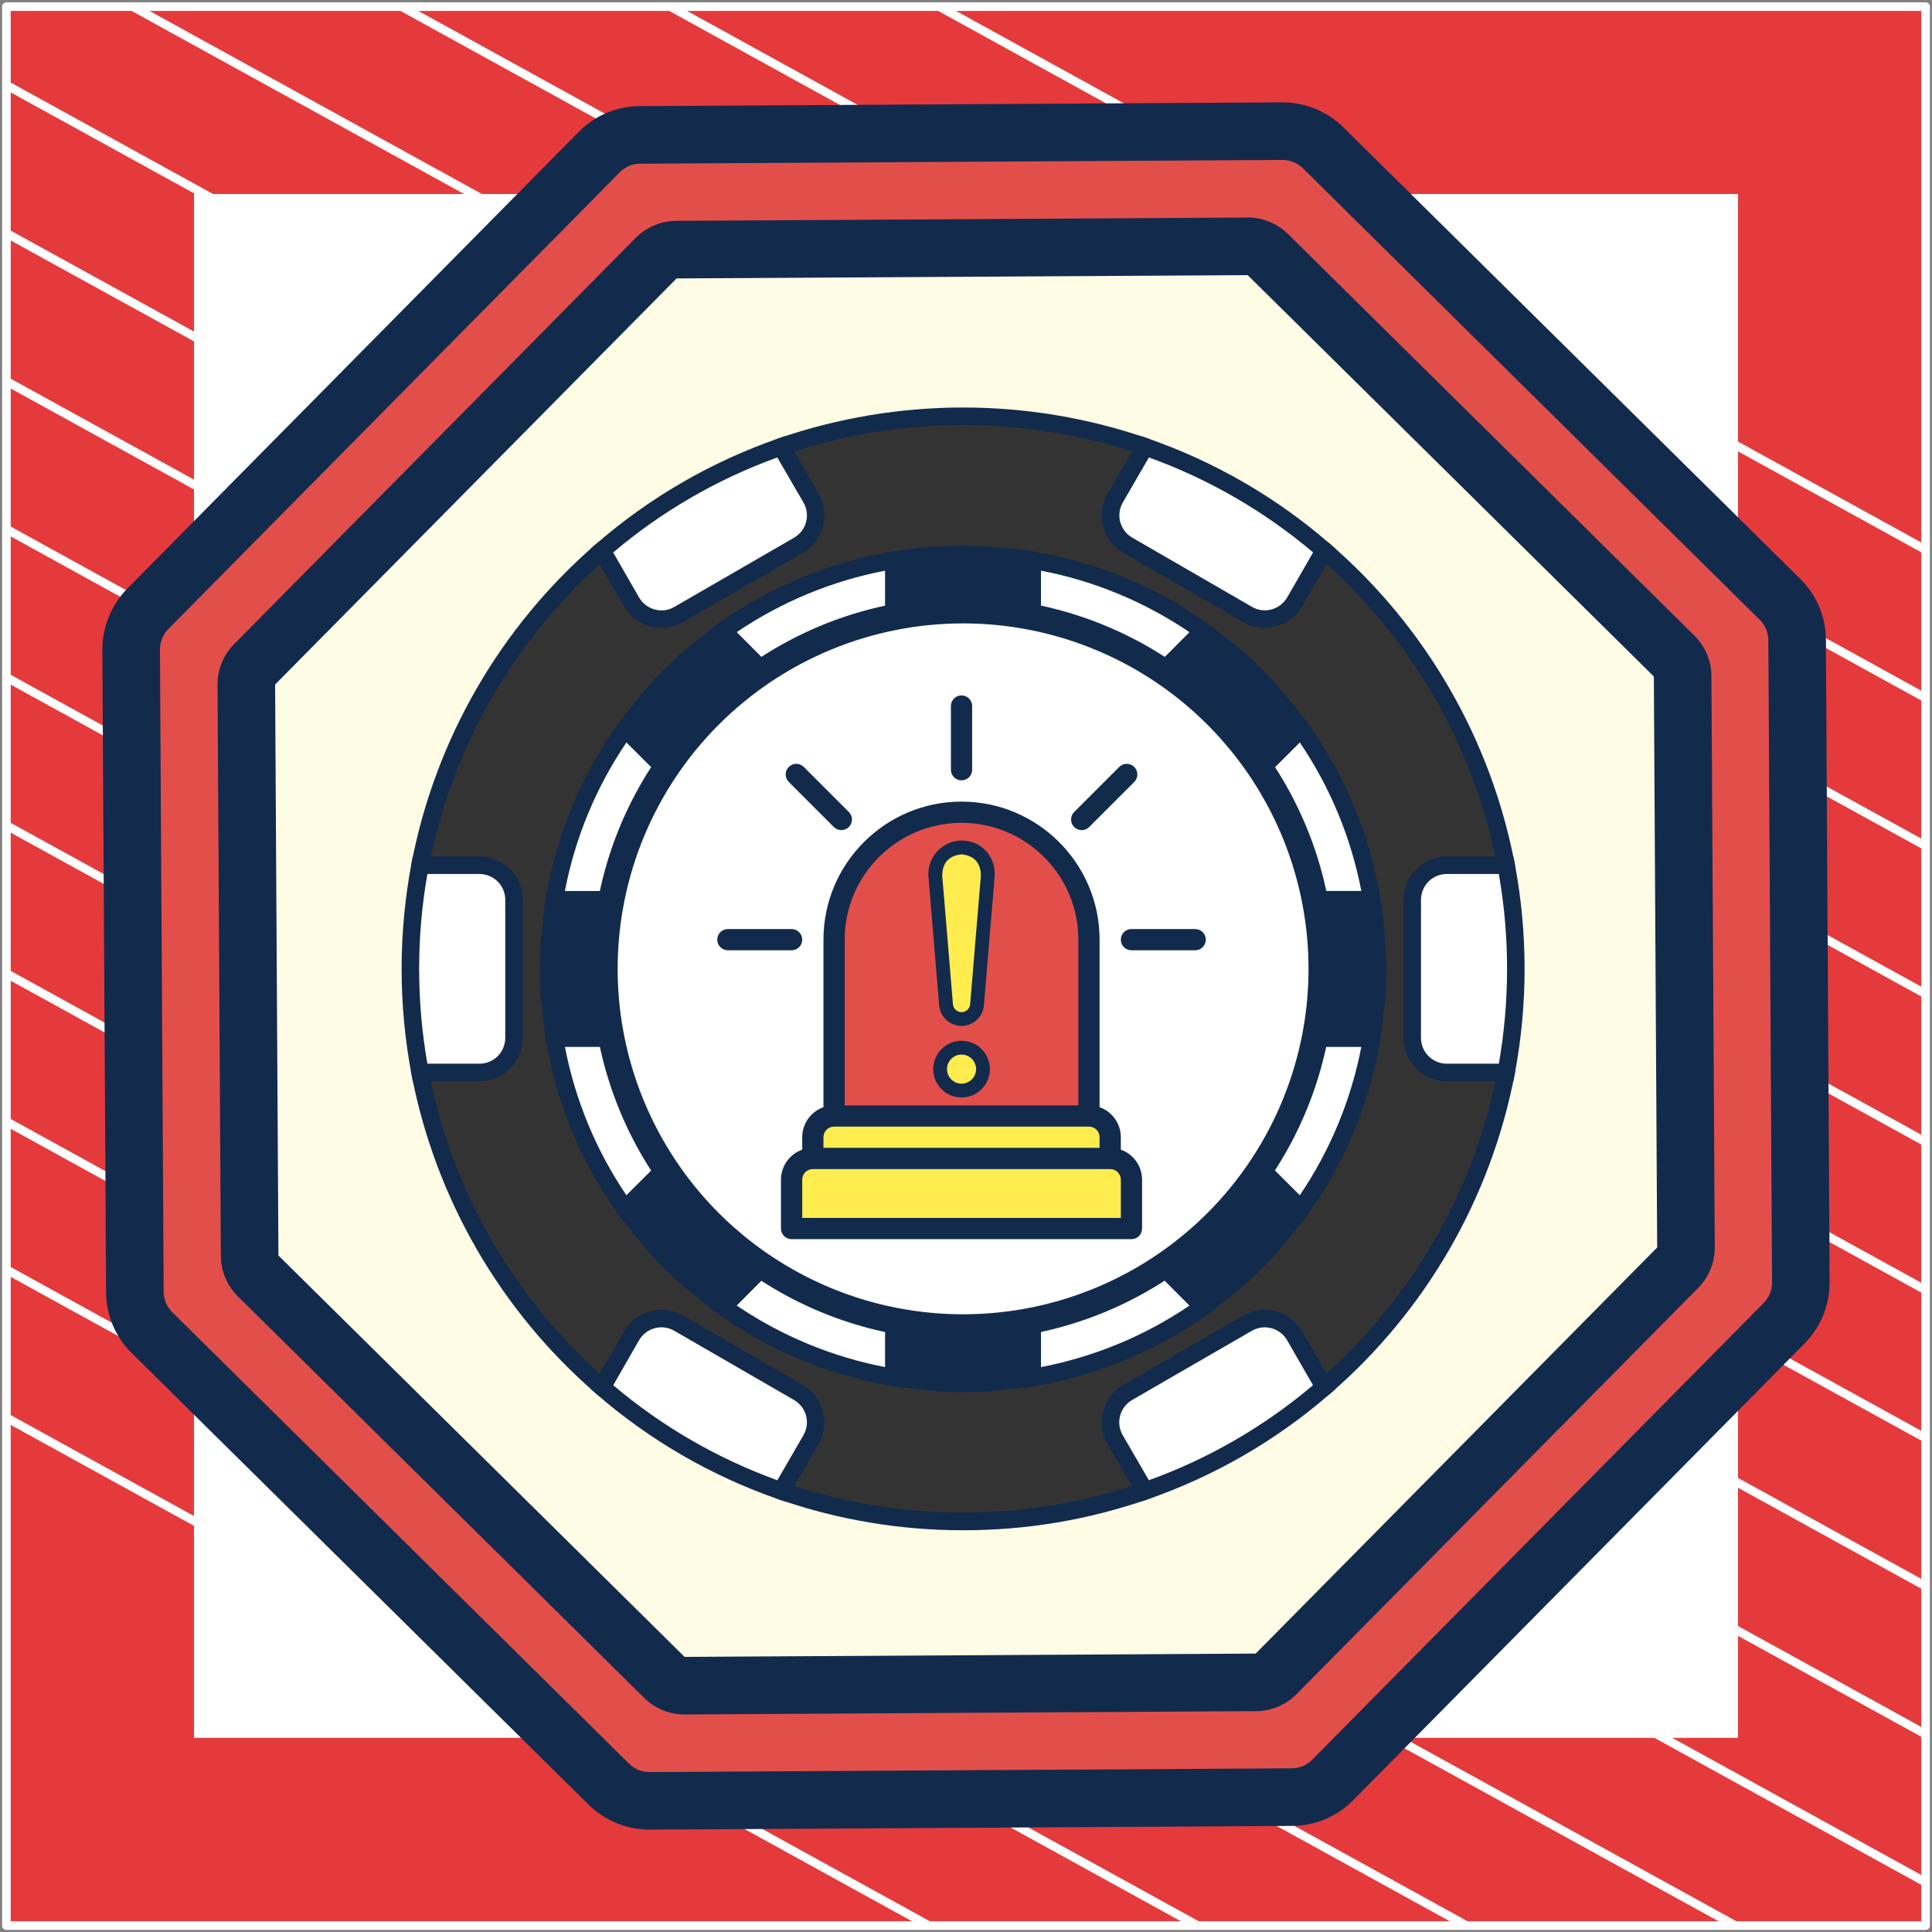 <?xml version="1.0" encoding="UTF-8"?> <svg xmlns="http://www.w3.org/2000/svg" width="302" height="302" viewBox="0 0 302 302" fill="none"><rect x="0" y="0" width="302" height="302" fill="#808080" stroke="none"/><path d="M301 1.037H1V301H301V1.037Z" fill="#E53A3C" stroke="white" stroke-width="1.346" stroke-linejoin="round"></path><mask id="mask0_82_5625" style="mask-type:luminance" maskUnits="userSpaceOnUse" x="1" y="1" width="300" height="300"><path d="M301 1H1V300.962H301V1Z" fill="white"></path></mask><g mask="url(#mask0_82_5625)"><path d="M-285.023 64.085L219.795 342.085" stroke="white" stroke-width="1.346" stroke-miterlimit="10"></path><path d="M-263.954 52.543L240.932 330.581" stroke="white" stroke-width="1.346" stroke-miterlimit="10"></path><path d="M-242.819 41.039L261.999 319.039" stroke="white" stroke-width="1.346" stroke-miterlimit="10"></path><path d="M-221.682 29.535L283.136 307.536" stroke="white" stroke-width="1.346" stroke-miterlimit="10"></path><path d="M-200.545 18.031L304.272 296.031" stroke="white" stroke-width="1.346" stroke-miterlimit="10"></path><path d="M-179.41 6.527L325.409 284.528" stroke="white" stroke-width="1.346" stroke-miterlimit="10"></path><path d="M-158.273 -5.014L346.545 273.024" stroke="white" stroke-width="1.346" stroke-miterlimit="10"></path><path d="M-137.205 -16.518L367.613 261.483" stroke="white" stroke-width="1.346" stroke-miterlimit="10"></path><path d="M-116.069 -28.021L388.749 249.979" stroke="white" stroke-width="1.346" stroke-miterlimit="10"></path><path d="M-94.932 -39.525L409.886 238.475" stroke="white" stroke-width="1.346" stroke-miterlimit="10"></path><path d="M-73.796 -51.029L431.023 226.971" stroke="white" stroke-width="1.346" stroke-miterlimit="10"></path><path d="M-52.659 -62.534L452.159 215.466" stroke="white" stroke-width="1.346" stroke-miterlimit="10"></path><path d="M-31.591 -74.075L473.227 203.962" stroke="white" stroke-width="1.346" stroke-miterlimit="10"></path><path d="M-10.454 -85.579L494.364 192.421" stroke="white" stroke-width="1.346" stroke-miterlimit="10"></path></g><path d="M271 31H31V270.975H271V31Z" fill="white" stroke="white" stroke-width="1.346" stroke-miterlimit="10"></path><path d="M281.521 200.463C281.524 202.84 280.585 205.122 278.911 206.809L208.294 278.236C206.617 279.936 204.337 280.906 201.948 280.936L101.537 281.521C101.293 281.536 101.049 281.505 100.817 281.431C98.694 281.319 96.688 280.42 95.191 278.91L23.764 208.294C22.064 206.617 21.095 204.337 21.064 201.948L20.479 101.537C20.476 99.16 21.415 96.878 23.089 95.191L93.706 23.764C95.383 22.064 97.663 21.095 100.052 21.064L187.681 20.569L200.463 20.479C202.84 20.475 205.122 21.414 206.809 23.089L278.236 93.705C279.936 95.383 280.906 97.663 280.936 100.051L281.521 200.463Z" fill="#FFFCE5"></path><path d="M285.999 200.489C286.025 202.872 285.015 205.162 283.2 206.838L207.508 278.302C205.709 280.003 203.263 280.974 200.702 281.004L106.667 281.5C104.389 281.387 102.238 280.488 100.632 278.978L24.024 208.324C22.201 206.646 21.16 204.365 21.127 201.975L20.5 101.511C20.497 99.132 21.503 96.85 23.3 95.162L99.039 23.697C100.839 21.997 103.284 21.026 105.846 20.995L199.833 20.5C202.122 20.621 204.285 21.518 205.915 23.022L282.524 93.675C284.333 95.359 285.357 97.641 285.372 100.025L285.999 200.489Z" fill="#E24F4B"></path><path d="M262.6 195C262.612 196.198 262.114 197.351 261.217 198.198L194.75 261.743C193.853 262.591 192.633 263.061 191.365 263.05L110.307 263.5H110.164C109.246 263.326 108.401 262.903 107.733 262.284L40.455 199.504C39.558 198.657 39.06 197.504 39.072 196.306L38.5 107C38.487 105.802 38.986 104.649 39.883 103.802L106.35 40.256C107.246 39.409 108.467 38.938 109.735 38.95L190.793 38.5H190.936C191.854 38.674 192.698 39.097 193.367 39.716L260.645 102.496C261.542 103.343 262.04 104.496 262.027 105.694L262.6 195Z" fill="#FFFCE5"></path><path d="M92.007 282.099C94.543 284.591 97.953 285.991 101.507 286H101.58L201.987 285.416C205.57 285.405 209.001 283.962 211.514 281.407L282.099 209.993C284.609 207.44 286.011 204.001 286 200.42L285.416 100.013C285.406 96.43 283.962 92.999 281.407 90.486L209.991 19.899C207.437 17.391 203.999 15.99 200.42 16L100.013 16.585C96.43 16.595 92.999 18.038 90.486 20.593L19.901 92.007C17.391 94.56 15.989 98 16 101.58L16.584 201.987C16.595 205.57 18.038 209.001 20.593 211.514L92.007 282.099ZM26.303 98.339L96.89 26.923C97.727 26.071 98.87 25.59 100.064 25.587L200.471 25.002H200.495C201.679 25.004 202.815 25.471 203.66 26.301L203.662 26.303L275.078 96.891C275.93 97.727 276.411 98.87 276.414 100.064L276.998 200.472C277.003 201.665 276.535 202.812 275.697 203.662L205.11 275.078C204.273 275.93 203.13 276.411 201.936 276.414L101.529 276.998H101.505C100.32 276.996 99.183 276.529 98.338 275.697L26.922 205.11C26.07 204.273 25.589 203.13 25.586 201.936L25.002 101.529C24.997 100.335 25.465 99.189 26.303 98.339Z" fill="#122B4D"></path><path d="M37.196 202.657L100.688 265.402C102.37 267.07 104.645 268.003 107.015 267.997H107.065L196.335 267.479C198.724 267.472 201.01 266.51 202.686 264.806L265.439 201.33C267.124 199.636 268.06 197.338 268.041 194.948L267.522 105.696C267.516 103.307 266.552 101.019 264.848 99.343L201.356 36.598C199.674 34.93 197.399 33.997 195.029 34.003H194.979L105.709 34.521C103.321 34.528 101.034 35.491 99.358 37.194L36.605 100.671C34.92 102.365 33.984 104.663 34.003 107.052L34.522 196.307C34.529 198.696 35.492 200.983 37.196 202.657ZM43.004 107.002L105.759 43.524L195.029 43.005L258.521 105.746L259.039 194.999L196.284 258.477L107.014 258.996L43.525 196.254L39.022 196.28L43.523 196.254L43.004 107.002Z" fill="#122B4D"></path><g clip-path="url(#clip0_82_5625)"><path d="M223.44 151.45C223.44 156.983 236.427 162.418 235.429 167.648C231.778 186.783 221.757 204.119 206.998 216.834C203.839 219.577 191.875 211.284 188.351 213.544C182.765 217.109 185.348 230.847 178.981 233.063C160.565 239.436 140.541 239.436 122.125 233.063C115.949 230.913 118.198 216.966 112.754 213.544C109.036 211.205 97.398 219.708 94.108 216.834C79.342 204.12 69.316 186.782 65.663 167.642C64.662 162.405 77.649 156.978 77.649 151.45C77.649 145.921 64.662 140.481 65.663 135.246C69.312 116.109 79.332 98.771 94.091 86.054C98.204 82.489 104.649 94.747 115.447 89.345C124.154 84.993 116.95 71.625 122.116 69.826C140.533 63.453 160.556 63.453 178.973 69.826C184.139 71.625 183.678 86.646 188.343 89.345C193.062 92.087 202.898 82.489 206.99 86.054C221.753 98.769 231.777 116.108 235.429 135.246C236.427 140.481 223.44 145.911 223.44 151.45Z" fill="#333333"></path><path d="M150.55 239.2C140.718 239.215 130.955 237.572 121.669 234.341C117.704 232.97 116.681 228.127 115.691 223.449C114.921 219.791 114.123 216.012 112.019 214.687C110.794 213.925 106.886 215.441 104.04 216.549C99.652 218.258 95.52 219.865 93.197 217.86C78.228 204.928 68.054 187.328 64.316 167.903C63.658 164.445 67.193 161.385 70.623 158.426C73.267 156.112 76.278 153.517 76.278 151.45C76.278 149.382 73.261 146.772 70.612 144.474C67.187 141.509 63.658 138.449 64.316 134.997C68.049 115.563 78.222 97.954 93.194 85.015C95.649 82.901 98.506 84.587 101.273 86.235C104.986 88.429 109.198 90.941 114.836 88.122C118.971 86.051 118.834 81.491 118.699 77.082C118.587 73.426 118.469 69.648 121.666 68.534C140.38 62.087 160.712 62.087 179.425 68.534C182.812 69.708 184.027 74.444 185.315 79.454C186.245 83.065 187.292 87.156 189.028 88.16C190.717 89.134 194.082 87.612 197.052 86.268C201.02 84.475 205.125 82.613 207.897 85.015C222.869 97.955 233.041 115.563 236.772 134.997C237.433 138.455 233.899 141.515 230.465 144.474C227.811 146.772 224.8 149.377 224.8 151.45C224.8 153.523 227.816 156.128 230.465 158.426C233.888 161.385 237.422 164.459 236.772 167.906C233.037 187.334 222.864 204.938 207.894 217.874C205.662 219.793 201.483 218.225 197.063 216.552C194.175 215.455 190.207 213.955 189.08 214.696C186.917 216.067 186.154 219.834 185.42 223.471C184.476 228.132 183.5 232.939 179.422 234.357C170.139 237.581 160.378 239.219 150.55 239.2ZM111.062 211.748C111.915 211.718 112.758 211.934 113.492 212.37C116.574 214.309 117.496 218.677 118.387 222.881C119.209 226.813 120.079 230.883 122.582 231.752C140.712 237.993 160.407 237.993 178.537 231.752C181.139 230.844 181.923 226.992 182.749 222.908C183.599 218.716 184.476 214.38 187.622 212.373C189.928 210.898 193.874 212.392 198.042 213.974C200.858 215.038 205.111 216.659 206.109 215.784C220.611 203.253 230.465 186.199 234.08 167.376C234.444 165.457 231.384 162.816 228.683 160.48C225.431 157.666 222.069 154.757 222.069 151.431C222.069 148.104 225.431 145.195 228.683 142.381C231.384 140.045 234.442 137.396 234.08 135.49C230.466 116.667 220.612 99.611 206.109 87.08C204.67 85.821 201.371 87.316 198.19 88.758C194.441 90.453 190.578 92.205 187.663 90.521C184.92 88.942 183.824 84.658 182.666 80.126C181.665 76.226 180.53 71.806 178.531 71.112C160.406 64.874 140.716 64.874 122.591 71.112C121.381 71.532 121.359 73.613 121.461 76.986C121.601 81.51 121.79 87.71 116.083 90.565C109.099 94.053 103.782 90.891 99.904 88.58C97.179 86.962 95.884 86.32 95.021 87.08C80.518 99.612 70.664 116.667 67.05 135.49C66.686 137.41 69.749 140.048 72.447 142.384C75.699 145.198 79.061 148.107 79.061 151.433C79.061 154.76 75.658 157.68 72.398 160.499C69.699 162.835 66.639 165.484 67.001 167.393C70.615 186.215 80.469 203.27 94.971 215.801C96.043 216.73 100.074 215.159 103.022 214.013C105.552 212.819 108.264 212.057 111.046 211.759L111.062 211.748Z" fill="#122B4D"></path><path d="M201.843 162.243H214.424C212.815 171.878 209.029 181.02 203.353 188.971L194.444 180.089L179.189 195.344L188.071 204.253C180.12 209.928 170.979 213.715 161.343 215.323V202.742H139.746V215.323C130.11 213.715 120.969 209.928 113.018 204.253L121.9 195.344L106.645 180.089L97.735 188.971C92.057 181.02 88.268 171.879 86.657 162.243H99.238V140.645H86.657C88.266 131.01 92.052 121.868 97.727 113.917L106.637 122.799L121.891 107.544L113.018 98.635C120.968 92.957 130.109 89.168 139.746 87.557V100.138H161.343V87.557C170.979 89.165 180.12 92.951 188.071 98.627L179.189 107.536L194.444 122.791L203.353 113.909C209.029 121.86 212.815 131.002 214.424 140.637H201.843V162.243Z" fill="white"></path><path d="M159.975 216.945V204.114H141.117V216.945L139.521 216.67C129.675 215.042 120.334 211.174 112.22 205.364L110.903 204.424L119.953 195.342L106.634 182.023L97.552 191.072L96.611 189.756C90.807 181.645 86.942 172.311 85.313 162.471L85.039 160.875H97.87V142.017H85.044L85.319 140.421C86.947 130.575 90.815 121.234 96.625 113.12L97.565 111.804L106.647 120.853L119.966 107.534L110.917 98.452L112.233 97.511C120.345 91.707 129.68 87.841 139.521 86.214L141.117 85.939V98.77H159.975V85.945L161.571 86.219C171.416 87.848 180.755 91.716 188.869 97.525L190.185 98.466L181.136 107.548L194.455 120.867L203.537 111.817L204.478 113.134C210.287 121.248 214.156 130.589 215.784 140.435L216.058 142.031H203.214V160.889H216.044L215.77 162.485C214.141 172.33 210.273 181.67 204.464 189.783L203.523 191.1L194.441 182.05L181.123 195.369L190.172 204.451L188.855 205.392C180.742 211.201 171.402 215.069 161.557 216.698L159.975 216.945ZM138.375 201.372H162.717V213.698C171.033 212.101 178.937 208.827 185.946 204.076L177.251 195.355L194.441 178.165L203.161 186.86C207.919 179.848 211.198 171.939 212.798 163.617H200.485V139.275H212.798C211.201 130.958 207.927 123.053 203.175 116.043L194.455 124.739L177.251 107.548L185.946 98.831C178.938 94.076 171.034 90.8 162.717 89.203V101.515H138.375V89.203C130.057 90.799 122.152 94.074 115.143 98.828L123.838 107.545L106.647 124.739L97.93 116.043C93.175 123.052 89.899 130.957 88.302 139.275H100.615V163.617H88.302C89.899 171.934 93.174 179.838 97.927 186.846L106.645 178.151L123.836 195.342L115.14 204.062C122.15 208.819 130.056 212.098 138.375 213.698V201.372Z" fill="#122B4D"></path><path d="M236.929 151.45C236.935 156.884 236.429 162.308 235.418 167.648H226.141C224.711 167.641 223.341 167.069 222.331 166.057C221.321 165.044 220.753 163.673 220.75 162.243V140.645C220.754 139.215 221.324 137.844 222.336 136.832C223.348 135.821 224.718 135.25 226.149 135.246H235.437C236.442 140.588 236.941 146.014 236.929 151.45Z" fill="white"></path><path d="M236.561 169.013H226.141C224.348 169.01 222.629 168.295 221.361 167.027C220.094 165.758 219.381 164.039 219.379 162.246V140.645C219.38 138.851 220.094 137.13 221.362 135.861C222.631 134.591 224.352 133.877 226.146 133.875H236.567L236.778 134.988C238.828 145.861 238.828 157.022 236.778 167.895L236.561 169.013ZM226.141 136.617C225.074 136.62 224.052 137.046 223.299 137.801C222.545 138.556 222.122 139.579 222.121 140.645V162.246C222.122 163.313 222.547 164.336 223.302 165.091C224.056 165.845 225.079 166.27 226.146 166.271H234.291C236.006 156.461 236.006 146.427 234.291 136.617H226.141Z" fill="#122B4D"></path><path d="M161.343 87.556V100.138H139.746V87.556C139.825 87.532 144.01 86.964 144.47 86.937C145.2 86.855 149.25 86.641 150.544 86.641C151.839 86.641 157.537 87.019 157.995 87.071C158.502 87.134 161.264 87.54 161.343 87.556Z" fill="#122B4D"></path><path d="M162.717 101.518H138.375V86.567L139.323 86.263C139.691 86.142 144.347 85.58 144.383 85.577C145.096 85.495 149.201 85.278 150.544 85.278C151.888 85.278 157.652 85.662 158.154 85.717C158.154 85.717 161.445 86.153 161.779 86.266L162.717 86.578V101.518ZM141.117 98.775H159.975V88.739C159.152 88.618 158.143 88.465 157.855 88.443C157.353 88.38 151.74 88.02 150.55 88.02C149.36 88.02 145.307 88.232 144.627 88.308C144.32 88.328 142.395 88.583 141.122 88.755L141.117 98.775Z" fill="#122B4D"></path><path d="M121.899 107.545L106.645 122.8L97.735 113.918C97.845 113.756 101.758 108.787 102.353 108.14C103.107 107.276 103.919 106.437 104.728 105.628C105.537 104.819 106.373 104.008 107.24 103.254C107.887 102.659 112.856 98.745 113.018 98.636L121.899 107.545Z" fill="#122B4D"></path><path d="M106.648 124.738L95.981 114.093L96.603 113.155C96.792 112.881 100.752 107.863 101.352 107.213C102.104 106.352 102.935 105.491 103.766 104.663C104.596 103.834 105.46 102.995 106.346 102.219C106.971 101.643 111.981 97.684 112.264 97.495L113.201 96.872L123.847 107.547L106.648 124.738ZM99.562 113.802L106.642 120.861L119.961 107.542L112.9 100.459C111.419 101.624 108.595 103.87 108.167 104.262C107.3 105.019 106.489 105.812 105.699 106.601C104.909 107.391 104.122 108.2 103.39 109.042C102.976 109.494 100.741 112.302 99.562 113.802Z" fill="#122B4D"></path><path d="M99.246 140.646V162.243H86.657C86.632 162.164 85.903 156.035 85.848 155.278C85.769 154.008 85.741 152.742 85.741 151.439C85.741 150.136 85.769 148.875 85.848 147.6C85.903 146.843 86.632 140.714 86.657 140.635L99.246 140.646Z" fill="#122B4D"></path><path d="M100.617 163.617H85.678L85.365 162.693C85.239 162.311 84.493 155.448 84.488 155.39C84.406 154.082 84.378 152.782 84.378 151.458C84.378 150.133 84.406 148.834 84.488 147.537C84.488 147.468 85.239 140.604 85.365 140.223L85.678 139.288H100.617V163.617ZM87.874 160.875H97.875V142.017H87.864C87.666 143.717 87.263 147.172 87.225 147.707C87.148 148.938 87.12 150.175 87.12 151.444C87.12 152.714 87.148 153.951 87.225 155.193C87.263 155.711 87.652 159.062 87.874 160.875Z" fill="#122B4D"></path><path d="M121.899 195.344L113.018 204.253C112.856 204.146 107.887 200.23 107.24 199.635C106.376 198.881 105.54 198.069 104.728 197.26C103.916 196.451 103.107 195.615 102.353 194.749C101.758 194.101 97.845 189.133 97.735 188.971L106.645 180.089L121.899 195.344Z" fill="#122B4D"></path><path d="M113.193 206.019L112.255 205.397C111.981 205.21 106.963 201.248 106.313 200.647C105.452 199.896 104.591 199.065 103.763 198.237C102.935 197.409 102.095 196.54 101.319 195.654C100.744 195.029 96.784 190.019 96.595 189.736L95.972 188.798L106.647 178.153L123.838 195.344L113.193 206.019ZM99.559 189.095C100.724 190.573 102.97 193.397 103.362 193.825C104.119 194.694 104.912 195.503 105.701 196.293C106.491 197.083 107.3 197.867 108.142 198.599C108.586 199.01 111.402 201.245 112.902 202.438L119.961 195.358L106.642 182.039L99.559 189.095Z" fill="#122B4D"></path><path d="M161.343 202.742V215.323C161.264 215.351 155.135 216.077 154.378 216.146C153.109 216.228 151.842 216.253 150.539 216.253C149.237 216.253 147.975 216.228 146.7 216.146C145.943 216.091 139.814 215.364 139.735 215.323V202.742H161.343Z" fill="#122B4D"></path><path d="M150.55 217.613C149.225 217.613 147.926 217.583 146.629 217.501C146.56 217.501 139.724 216.755 139.329 216.629L138.38 216.321V201.371H162.723V216.311L161.785 216.626C161.404 216.749 154.54 217.495 154.482 217.501C153.169 217.583 151.869 217.613 150.55 217.613ZM141.117 214.125C142.825 214.322 146.275 214.726 146.807 214.764C149.3 214.92 151.8 214.92 154.293 214.764C154.811 214.726 158.162 214.336 159.975 214.117V204.113H141.117V214.125Z" fill="#122B4D"></path><path d="M203.353 188.971C203.246 189.133 199.331 194.101 198.736 194.749C197.981 195.612 197.17 196.451 196.361 197.26C195.552 198.069 194.715 198.881 193.849 199.635C193.202 200.23 188.236 204.146 188.071 204.253L179.189 195.344L194.444 180.089L203.353 188.971Z" fill="#122B4D"></path><path d="M187.896 206.019L177.25 195.344L194.441 178.153L205.119 188.796L204.497 189.734C204.31 190.008 200.348 195.026 199.747 195.676C198.996 196.537 198.165 197.398 197.337 198.229C196.509 199.06 195.64 199.893 194.754 200.669C194.129 201.245 189.119 205.208 188.836 205.394L187.896 206.019ZM181.128 195.35L188.192 202.433C189.67 201.267 192.494 199.021 192.922 198.629C193.791 197.872 194.6 197.08 195.39 196.293C196.18 195.506 196.964 194.694 197.696 193.85C198.108 193.405 200.342 190.589 201.535 189.092L194.455 182.031L181.128 195.35Z" fill="#122B4D"></path><path d="M215.34 151.45C215.34 152.747 215.315 154.014 215.233 155.289C215.178 156.046 214.451 162.174 214.41 162.254H201.843V140.646H214.424C214.451 140.725 214.854 143.481 214.909 143.994C214.964 144.452 215.34 150.147 215.34 151.45Z" fill="#122B4D"></path><path d="M215.411 163.617H200.471V139.274H215.411L215.726 140.209C215.836 140.539 216.275 143.821 216.275 143.851C216.332 144.339 216.716 150.117 216.716 151.444C216.716 152.771 216.686 154.069 216.604 155.366C216.604 155.434 215.852 162.298 215.729 162.679L215.411 163.617ZM203.214 160.875H213.225C213.423 159.172 213.826 155.717 213.864 155.182C213.941 153.951 213.971 152.714 213.971 151.444C213.971 150.175 213.587 144.515 213.546 144.15C213.516 143.854 213.371 142.834 213.25 142.017H203.214V160.875Z" fill="#122B4D"></path><path d="M203.353 113.918L194.444 122.8L179.189 107.545L188.071 98.636C188.236 98.745 193.202 102.659 193.849 103.254C194.713 104.008 195.552 104.819 196.361 105.628C197.17 106.437 197.981 107.274 198.736 108.14C199.331 108.787 203.246 113.756 203.353 113.918Z" fill="#122B4D"></path><path d="M194.441 124.738L177.25 107.547L187.896 96.88L188.833 97.502C189.108 97.692 194.126 101.651 194.776 102.252C195.637 103.003 196.498 103.834 197.329 104.665C198.16 105.496 198.993 106.36 199.769 107.245C200.345 107.871 204.308 112.881 204.494 113.163L205.117 114.101L194.441 124.738ZM181.128 107.542L194.447 120.86L201.527 113.802C200.348 112.302 198.119 109.491 197.726 109.066C196.97 108.2 196.177 107.388 195.39 106.598C194.603 105.808 193.791 105.021 192.947 104.289C192.503 103.878 189.686 101.643 188.189 100.464L181.128 107.542Z" fill="#122B4D"></path><path d="M150.544 208.142C181.857 208.142 207.242 182.758 207.242 151.445C207.242 120.131 181.857 94.747 150.544 94.747C119.231 94.747 93.847 120.131 93.847 151.445C93.847 182.758 119.231 208.142 150.544 208.142Z" fill="#122B4D"></path><path d="M150.55 209.513C139.065 209.514 127.837 206.109 118.287 199.729C108.736 193.349 101.293 184.28 96.897 173.669C92.501 163.058 91.351 151.382 93.591 140.117C95.832 128.853 101.362 118.505 109.484 110.384C117.605 102.263 127.952 96.732 139.217 94.492C150.482 92.251 162.158 93.401 172.769 97.797C183.38 102.193 192.449 109.637 198.829 119.187C205.209 128.737 208.614 139.965 208.613 151.45C208.594 166.844 202.471 181.601 191.586 192.486C180.701 203.371 165.943 209.494 150.55 209.513ZM150.55 96.118C139.607 96.117 128.91 99.361 119.811 105.439C110.712 111.518 103.62 120.158 99.432 130.267C95.243 140.376 94.146 151.5 96.28 162.233C98.414 172.965 103.682 182.824 111.419 190.562C119.156 198.301 129.013 203.571 139.745 205.707C150.477 207.843 161.602 206.748 171.712 202.562C181.822 198.375 190.463 191.285 196.544 182.187C202.624 173.089 205.87 162.393 205.871 151.45C205.855 136.782 200.022 122.719 189.651 112.346C179.28 101.973 165.218 96.137 150.55 96.118Z" fill="#122B4D"></path><path d="M206.998 86.055L202.377 94.073C202.022 94.69 201.548 95.231 200.983 95.664C200.418 96.098 199.773 96.415 199.085 96.598C198.397 96.781 197.68 96.827 196.974 96.732C196.268 96.637 195.588 96.403 194.973 96.044L176.302 85.246C175.686 84.893 175.146 84.423 174.712 83.862C174.279 83.3 173.96 82.659 173.774 81.975C173.588 81.29 173.54 80.576 173.63 79.872C173.721 79.168 173.949 78.49 174.303 77.875L178.964 69.829C189.255 73.407 198.769 78.914 206.998 86.055Z" fill="white"></path><path d="M197.688 98.153C196.494 98.151 195.323 97.832 194.293 97.228L175.616 86.43C174.061 85.535 172.925 84.061 172.456 82.329C171.987 80.598 172.224 78.751 173.115 77.194L178.356 68.164L179.422 68.534C189.878 72.163 199.544 77.757 207.897 85.017L208.75 85.761L203.57 94.755C202.973 95.787 202.115 96.643 201.083 97.239C200.051 97.836 198.88 98.15 197.688 98.153ZM179.59 71.504L175.504 78.562C174.975 79.488 174.834 80.585 175.114 81.614C175.394 82.642 176.071 83.517 176.996 84.047L195.683 94.848C196.14 95.119 196.647 95.296 197.173 95.368C197.699 95.439 198.234 95.404 198.747 95.265C199.262 95.128 199.746 94.89 200.169 94.565C200.593 94.24 200.948 93.835 201.214 93.373L205.256 86.35C197.65 79.916 188.96 74.889 179.59 71.504Z" fill="#122B4D"></path><path d="M124.787 85.246L106.105 96.058C105.49 96.417 104.81 96.651 104.104 96.746C103.398 96.842 102.68 96.796 101.992 96.613C101.304 96.43 100.659 96.112 100.094 95.679C99.529 95.245 99.056 94.704 98.701 94.087L94.091 86.055C102.317 78.915 111.829 73.408 122.116 69.829L126.778 77.875C127.132 78.489 127.361 79.168 127.453 79.871C127.544 80.574 127.496 81.288 127.311 81.973C127.126 82.658 126.808 83.299 126.375 83.861C125.942 84.422 125.402 84.893 124.787 85.246Z" fill="white"></path><path d="M103.401 98.153C102.211 98.151 101.042 97.837 100.01 97.242C98.979 96.647 98.122 95.793 97.524 94.763L92.339 85.761L93.192 85.017C101.546 77.759 111.211 72.164 121.667 68.534L122.733 68.164L127.974 77.186C128.865 78.745 129.102 80.593 128.633 82.327C128.163 84.06 127.026 85.536 125.47 86.433L106.79 97.231C105.762 97.833 104.592 98.151 103.401 98.153ZM95.849 86.361L99.896 93.392C100.164 93.853 100.519 94.257 100.943 94.58C101.366 94.903 101.849 95.14 102.364 95.276C102.876 95.416 103.41 95.451 103.935 95.38C104.461 95.309 104.966 95.133 105.422 94.862L124.115 84.058C124.575 83.794 124.977 83.443 125.301 83.023C125.624 82.604 125.861 82.125 125.998 81.614C126.136 81.102 126.171 80.569 126.102 80.044C126.033 79.519 125.861 79.013 125.596 78.554L121.502 71.504C112.137 74.894 103.451 79.924 95.849 86.359V86.361Z" fill="#122B4D"></path><path d="M150.544 206.812C181.123 206.812 205.912 182.023 205.912 151.445C205.912 120.866 181.123 96.077 150.544 96.077C119.966 96.077 95.177 120.866 95.177 151.445C95.177 182.023 119.966 206.812 150.544 206.812Z" fill="white"></path><path d="M150.55 97.448C161.229 97.449 171.668 100.617 180.547 106.551C189.426 112.484 196.346 120.917 200.432 130.784C204.518 140.65 205.587 151.506 203.503 161.98C201.419 172.454 196.277 182.075 188.726 189.626C181.175 197.177 171.554 202.32 161.08 204.403C150.606 206.487 139.75 205.418 129.884 201.332C120.017 197.246 111.584 190.326 105.65 181.447C99.717 172.568 96.549 162.129 96.548 151.45C96.547 144.358 97.944 137.336 100.657 130.784C103.371 124.232 107.349 118.278 112.363 113.263C117.378 108.249 123.331 104.271 129.884 101.557C136.436 98.844 143.458 97.448 150.55 97.448ZM150.55 94.706C139.328 94.705 128.358 98.032 119.027 104.265C109.696 110.499 102.422 119.359 98.127 129.727C93.832 140.094 92.707 151.502 94.895 162.508C97.083 173.515 102.486 183.625 110.42 191.561C118.355 199.497 128.464 204.902 139.47 207.092C150.476 209.282 161.884 208.16 172.252 203.866C182.62 199.573 191.482 192.301 197.718 182.971C203.953 173.641 207.282 162.672 207.283 151.45C207.267 136.407 201.285 121.985 190.649 111.348C180.014 100.71 165.593 94.725 150.55 94.706Z" fill="#122B4D"></path><path d="M80.35 140.645V162.243C80.345 163.674 79.774 165.045 78.762 166.056C77.75 167.068 76.379 167.638 74.948 167.642H65.663C63.645 156.938 63.645 145.951 65.663 135.246H74.948C76.379 135.25 77.75 135.821 78.762 136.832C79.774 137.844 80.345 139.215 80.35 140.645Z" fill="white"></path><path d="M74.951 169.014H64.528L64.316 167.903C62.266 157.03 62.266 145.87 64.316 134.997L64.528 133.884H74.948C76.742 133.885 78.463 134.597 79.733 135.865C81.002 137.132 81.717 138.852 81.721 140.646V162.246C81.719 164.041 81.005 165.761 79.736 167.03C78.466 168.299 76.745 169.012 74.951 169.014ZM66.806 166.272H74.951C76.018 166.271 77.042 165.847 77.797 165.092C78.552 164.337 78.977 163.314 78.979 162.246V140.646C78.978 139.578 78.554 138.555 77.799 137.799C77.044 137.044 76.021 136.619 74.953 136.618H66.806C65.091 146.428 65.091 156.461 66.806 166.272Z" fill="#122B4D"></path><path d="M126.786 225.014L122.125 233.06C111.836 229.481 102.325 223.975 94.099 216.834L98.723 208.816C99.078 208.198 99.551 207.657 100.116 207.224C100.681 206.79 101.326 206.473 102.014 206.289C102.703 206.106 103.42 206.061 104.126 206.156C104.832 206.251 105.512 206.485 106.127 206.844L124.809 217.643C125.423 217.997 125.961 218.468 126.393 219.03C126.825 219.593 127.142 220.234 127.325 220.919C127.509 221.603 127.556 222.317 127.463 223.02C127.371 223.723 127.141 224.4 126.786 225.014Z" fill="white"></path><path d="M122.733 234.725L121.667 234.355C111.211 230.726 101.545 225.131 93.192 217.871L92.339 217.128L97.519 208.134C97.965 207.361 98.558 206.683 99.267 206.14C99.975 205.597 100.783 205.199 101.646 204.969C102.507 204.735 103.406 204.676 104.291 204.795C105.175 204.914 106.027 205.209 106.796 205.663L125.473 216.459C127.027 217.354 128.163 218.829 128.632 220.56C129.102 222.291 128.866 224.137 127.976 225.695L122.733 234.725ZM95.86 216.53C103.461 222.966 112.148 227.996 121.513 231.385L125.596 224.332C125.86 223.873 126.031 223.367 126.1 222.842C126.168 222.318 126.132 221.784 125.993 221.274C125.855 220.763 125.617 220.284 125.294 219.866C124.97 219.447 124.567 219.096 124.107 218.834L105.419 208.032C104.963 207.761 104.456 207.584 103.93 207.513C103.404 207.441 102.868 207.476 102.356 207.616C101.315 207.894 100.427 208.575 99.888 209.508L95.86 216.53Z" fill="#122B4D"></path><path d="M206.998 216.835C198.772 223.975 189.261 229.482 178.973 233.06L174.311 225.015C173.958 224.4 173.729 223.721 173.639 223.017C173.548 222.314 173.597 221.599 173.782 220.915C173.968 220.23 174.287 219.589 174.721 219.028C175.154 218.466 175.694 217.996 176.31 217.644L194.973 206.842C195.588 206.483 196.268 206.25 196.974 206.155C197.68 206.06 198.397 206.105 199.085 206.288C199.773 206.472 200.418 206.789 200.983 207.222C201.548 207.656 202.022 208.197 202.377 208.814L206.998 216.835Z" fill="white"></path><path d="M178.356 234.725L173.115 225.703C172.224 224.144 171.987 222.295 172.456 220.561C172.926 218.828 174.065 217.351 175.622 216.456L194.299 205.66C195.069 205.212 195.92 204.921 196.803 204.802C197.686 204.684 198.583 204.741 199.444 204.97C200.305 205.199 201.112 205.596 201.819 206.138C202.526 206.68 203.12 207.357 203.565 208.128L208.75 217.131L207.897 217.874C199.545 225.136 189.879 230.731 179.422 234.357L178.356 234.725ZM197.694 207.478C196.984 207.479 196.288 207.668 195.675 208.027L176.987 218.828C176.527 219.091 176.123 219.441 175.798 219.86C175.474 220.279 175.235 220.758 175.096 221.269C174.958 221.781 174.921 222.315 174.989 222.84C175.057 223.366 175.228 223.873 175.493 224.332L179.587 231.382C188.953 227.994 197.64 222.964 205.24 216.528L201.193 209.497C200.926 209.036 200.57 208.632 200.147 208.309C199.723 207.985 199.24 207.749 198.725 207.613C198.388 207.523 198.042 207.478 197.694 207.478Z" fill="#122B4D"></path><g clip-path="url(#clip1_82_5625)"><path d="M176.821 184.403V192.04H123.696V184.403C123.696 182.569 125.182 181.083 127.016 181.083H173.501C175.335 181.083 176.821 182.569 176.821 184.403Z" fill="#FFEC4E"></path><path d="M173.501 177.763V181.083H127.016V177.763C127.016 175.928 128.502 174.442 130.337 174.442H170.18C172.015 174.442 173.501 175.928 173.501 177.763Z" fill="#FFEC4E"></path><path d="M170.18 146.884V174.442H130.337V146.884C130.337 135.899 139.273 126.962 150.259 126.962C161.244 126.962 170.18 135.899 170.18 146.884Z" fill="#E24F4B"></path><path d="M123.738 193.7H176.863C177.779 193.7 178.523 192.957 178.523 192.04V184.403C178.523 182.239 177.135 180.394 175.202 179.708V177.763C175.202 175.599 173.814 173.753 171.882 173.068V146.884C171.882 134.983 162.201 125.302 150.3 125.302C138.4 125.302 128.718 134.983 128.718 146.884V173.068C126.786 173.753 125.398 175.598 125.398 177.763V179.708C123.465 180.394 122.077 182.239 122.077 184.403V192.04C122.077 192.957 122.821 193.7 123.738 193.7ZM150.3 128.622C160.37 128.622 168.562 136.814 168.562 146.884V172.782H132.038V146.884C132.038 136.814 140.231 128.622 150.3 128.622ZM130.378 176.103H170.222C171.137 176.103 171.882 176.847 171.882 177.763V179.423H128.718V177.763C128.718 176.847 129.463 176.103 130.378 176.103ZM125.398 184.403C125.398 183.488 126.142 182.743 127.058 182.743H173.542C174.458 182.743 175.202 183.488 175.202 184.403V190.38H125.398V184.403Z" fill="#122B4D"></path><path d="M188.484 146.884C188.484 145.967 187.74 145.224 186.823 145.224H176.863C175.946 145.224 175.202 145.967 175.202 146.884C175.202 147.801 175.946 148.544 176.863 148.544H186.823C187.74 148.544 188.484 147.801 188.484 146.884Z" fill="#122B4D"></path><path d="M112.116 146.884C112.116 147.801 112.86 148.544 113.777 148.544H123.738C124.654 148.544 125.398 147.801 125.398 146.884C125.398 145.967 124.654 145.224 123.738 145.224H113.777C112.86 145.224 112.116 145.967 112.116 146.884Z" fill="#122B4D"></path><path d="M170.257 129.275L177.299 122.233C177.948 121.584 177.948 120.533 177.299 119.885C176.651 119.236 175.6 119.236 174.951 119.885L167.909 126.927C167.261 127.575 167.261 128.627 167.909 129.275C168.558 129.923 169.609 129.923 170.257 129.275Z" fill="#122B4D"></path><path d="M132.691 129.275C133.339 128.627 133.339 127.575 132.691 126.927L125.649 119.885C125 119.236 123.949 119.236 123.301 119.885C122.652 120.533 122.652 121.584 123.301 122.233L130.343 129.275C130.992 129.923 132.042 129.923 132.691 129.275Z" fill="#122B4D"></path><path d="M151.96 120.321V110.36C151.96 109.443 151.217 108.7 150.3 108.7C149.383 108.7 148.64 109.443 148.64 110.36V120.321C148.64 121.238 149.383 121.981 150.3 121.981C151.217 121.981 151.96 121.238 151.96 120.321Z" fill="#122B4D"></path><path d="M150.304 159.295C149.04 159.295 147.987 158.326 147.882 157.067L146.204 136.923C146.004 134.524 147.897 132.467 150.304 132.467C152.711 132.467 154.604 134.524 154.404 136.923L152.725 157.067C152.62 158.326 151.567 159.295 150.304 159.295Z" fill="#FFEC4E"></path><path d="M150.304 170.473C152.156 170.473 153.657 168.971 153.657 167.119C153.657 165.267 152.156 163.766 150.304 163.766C148.452 163.766 146.95 165.267 146.95 167.119C146.95 168.971 148.452 170.473 150.304 170.473Z" fill="#FFEC4E"></path><path d="M150.304 131.387C147.307 131.387 144.879 134.026 145.128 137.012L146.807 157.156C146.957 158.96 148.493 160.374 150.304 160.374C152.114 160.374 153.651 158.96 153.801 157.156L155.479 137.012C155.666 133.766 153.328 131.387 150.304 131.387ZM153.328 136.833L151.649 156.977C151.592 157.671 151 158.215 150.304 158.215C149.607 158.215 149.016 157.671 148.958 156.977L147.28 136.833C147.326 134.852 148.334 133.757 150.304 133.546C152.273 133.757 153.281 134.852 153.328 136.833Z" fill="#122B4D"></path><path d="M150.304 162.686C147.859 162.686 145.871 164.674 145.871 167.119C145.871 169.563 147.859 171.552 150.304 171.552C152.748 171.552 154.737 169.563 154.737 167.119C154.737 164.674 152.748 162.686 150.304 162.686ZM150.304 169.393C149.05 169.393 148.03 168.372 148.03 167.119C148.03 165.865 149.05 164.845 150.304 164.845C151.557 164.845 152.578 165.865 152.578 167.119C152.578 168.372 151.557 169.393 150.304 169.393Z" fill="#122B4D"></path></g></g><defs><clipPath id="clip0_82_5625"><rect width="175.5" height="175.5" fill="white" transform="translate(62.8 63.7)"></rect></clipPath><clipPath id="clip1_82_5625"><rect width="85" height="85" fill="white" transform="translate(107.8 108.7)"></rect></clipPath></defs></svg> 